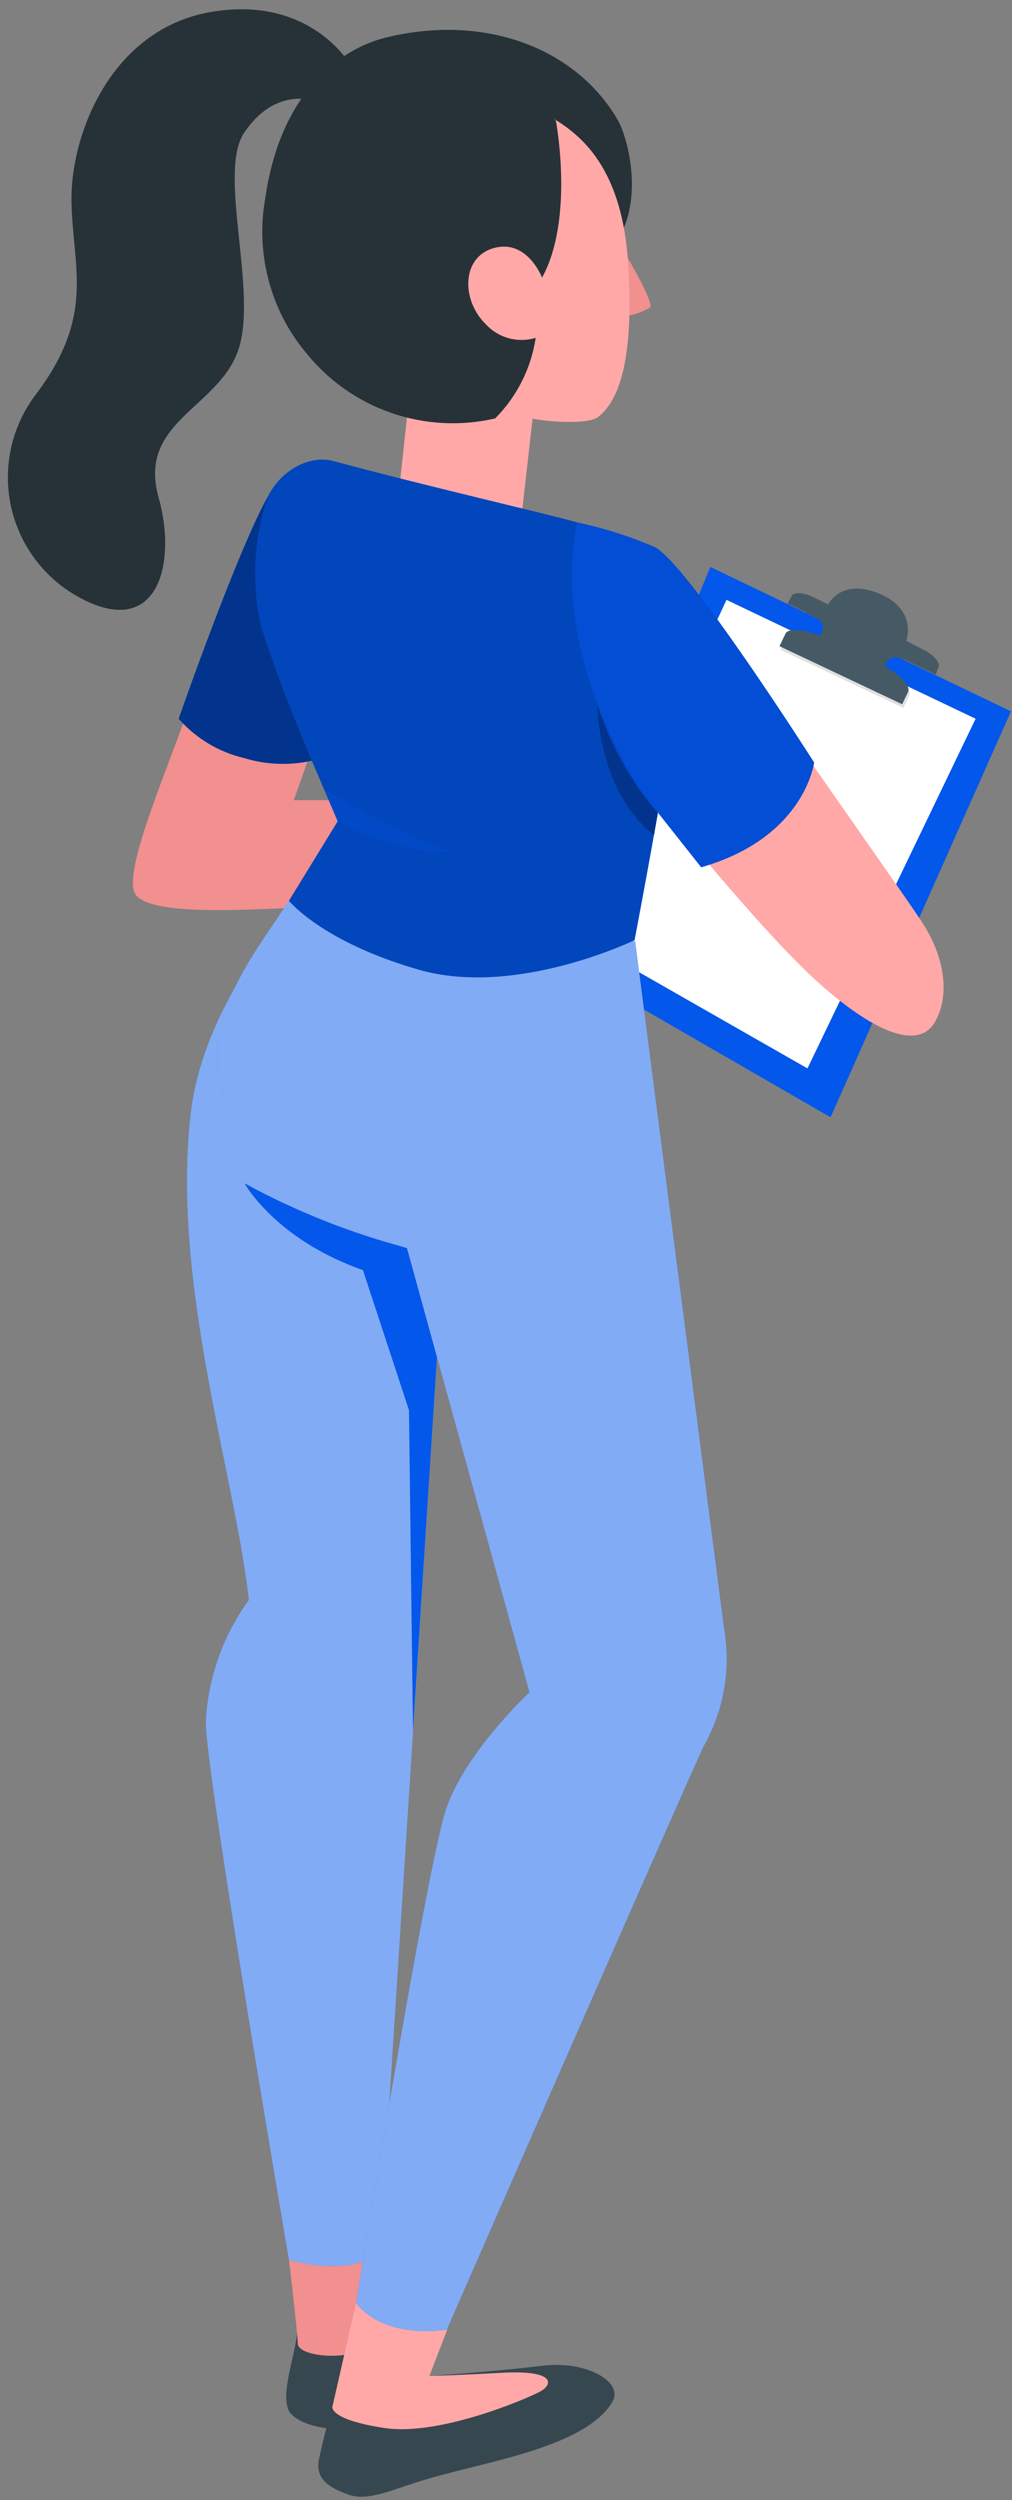 <?xml version="1.0" encoding="UTF-8"?> <svg xmlns="http://www.w3.org/2000/svg" width="98" height="242" viewBox="0 0 98 242" fill="none"><rect x="0" y="0" width="98" height="242" fill="#808080" stroke="none"/> <path d="M36.595 226.141L41.885 233.495C39.473 234.608 36.843 235.166 34.187 235.129C29.457 235.315 28.152 233.695 27.98 233.38C27.178 231.674 28.425 228.578 28.769 225.912L36.595 226.141Z" fill="#37474F"></path> <path d="M27.98 218.745C27.98 218.745 28.783 225.424 28.84 226.858C28.898 228.291 35.362 228.764 36.595 226.141L36.782 217.971L27.98 218.745Z" fill="#F28F8F"></path> <path d="M27.981 87.144C23.566 94.025 19.38 100.045 18.463 107.814C16.571 124.14 22.763 142.803 24.096 154.873C21.59 158.316 20.14 162.416 19.925 166.669C19.925 171.658 27.981 218.745 27.981 218.745C27.981 218.745 33.829 220.537 36.782 217.971L42.315 131.35L39.448 120.801L27.981 87.144Z" fill="#0357EB"></path> <path opacity="0.5" d="M27.981 87.144C23.566 94.025 19.38 100.045 18.463 107.814C16.571 124.14 22.763 142.803 24.096 154.873C21.59 158.316 20.14 162.416 19.925 166.669C19.925 171.658 27.981 218.745 27.981 218.745C27.981 218.745 33.829 220.537 36.782 217.971L42.315 131.35L39.448 120.801L27.981 87.144Z" fill="white"></path> <path d="M68.79 54.879L97.902 68.854L80.429 108.144L53.28 92.477L68.79 54.879Z" fill="#0357EB"></path> <path d="M94.475 69.571L79.396 103.055L58.497 91.015L70.351 58.061L94.475 69.571Z" fill="#0357EB"></path> <path d="M70.352 58.061L94.476 69.571L78.193 103.414L55.373 90.384L70.352 58.061Z" fill="white"></path> <path d="M75.599 62.906L76.158 61.702C76.473 61.042 78.465 61.315 80.615 62.332L84.729 64.282C86.879 65.285 88.356 66.661 88.055 67.321L87.481 68.525L75.599 62.906Z" fill="#E0E0E0"></path> <path d="M18.104 68.998C15.983 75.046 11.783 84.65 13.13 86.585C14.478 88.52 22.562 88.105 27.063 87.933C32.797 87.718 37.556 87.488 37.556 87.488L36.595 77.455H28.453L32.037 67.306L18.104 68.998Z" fill="#F28F8F"></path> <path d="M26.261 47.497C23.293 52.37 17.302 69.571 17.302 69.571C18.966 71.459 21.174 72.786 23.623 73.37C25.761 74.026 28.034 74.115 30.217 73.627L36.839 57.143L26.261 47.497Z" fill="#0357EB"></path> <path opacity="0.4" d="M26.261 47.497C23.293 52.37 17.302 69.571 17.302 69.571C18.966 71.459 21.174 72.786 23.623 73.37C25.761 74.026 28.034 74.115 30.217 73.627L36.839 57.143L26.261 47.497Z" fill="black"></path> <path d="M55.889 50.564C61.092 52.126 64.26 52.399 70.007 61.243C75.755 70.087 88.341 87.632 89.588 89.739C91.322 92.606 92.067 96.16 90.577 98.855C89.086 101.55 85.115 100.289 79.411 95.257C73.706 90.226 62.955 76.738 62.955 76.738C62.955 76.738 51.746 64.11 55.889 50.564Z" fill="#FFA8A7"></path> <path d="M51.733 39.097L50.328 51.524L38.059 52.943L39.836 36.445L51.733 39.097Z" fill="#FFA8A7"></path> <path d="M25.486 20.936C26.504 9.468 32.653 4.724 37.541 3.591C47.245 1.298 55.903 4.824 59.831 11.633C60.863 13.425 62.597 20.133 59.143 24.089C55.688 28.045 25.486 20.936 25.486 20.936Z" fill="#263238"></path> <path d="M60.791 24.978C60.791 24.978 63.343 29.278 62.956 29.765C62.277 30.159 61.535 30.431 60.763 30.568L60.791 24.978Z" fill="#F28F8F"></path> <path d="M53.052 11.145C55.689 12.708 60.219 15.56 60.835 25.594C61.48 35.9 59.517 39.068 57.968 40.33C56.98 41.19 51.905 40.903 49.368 39.971C46.258 38.796 39.334 35.599 36.353 30.124C32.913 23.688 32.612 15.36 37.17 12.364C39.494 10.824 42.173 9.904 44.953 9.691C47.732 9.477 50.52 9.978 53.052 11.145Z" fill="#FFA8A7"></path> <path d="M53.825 11.661C53.825 11.661 55.646 21.136 52.492 26.87C52.492 26.87 51.059 23.129 47.848 24.003C44.637 24.877 44.68 29.092 47.045 31.385C47.645 32.038 48.416 32.508 49.27 32.741C50.125 32.974 51.028 32.961 51.876 32.704C51.43 35.655 50.054 38.387 47.948 40.502C44.605 41.275 41.112 41.088 37.871 39.962C34.63 38.836 31.773 36.817 29.63 34.137C22.462 25.623 24.34 11.203 35.707 8.107C47.074 5.01 53.825 11.661 53.825 11.661Z" fill="#263238"></path> <path d="M41.583 229.969C41.583 229.969 48.005 229.553 52.434 228.994C56.863 228.435 60.375 230.599 59.329 232.434C58.282 234.269 55.846 235.774 52.047 237.05C48.793 238.153 44.88 238.942 41.497 239.916C38.114 240.891 35.764 242.153 33.8 241.479C31.607 240.719 30.661 239.845 30.847 238.239C31.326 235.956 31.919 233.698 32.625 231.474L41.583 229.969Z" fill="#37474F"></path> <path d="M34.49 222.859L32.182 232.993C32.182 232.993 31.967 234.226 37.242 235.014C42.517 235.803 50.802 232.262 52.221 231.531C53.64 230.8 53.798 229.381 48.609 229.668C43.42 229.954 41.585 229.969 41.585 229.969L43.319 225.468L34.49 222.859Z" fill="#FFA8A7"></path> <path d="M42.314 131.35L39.447 120.801C33.958 119.356 28.664 117.252 23.68 114.537C23.68 114.537 26.661 119.969 35.147 122.936L39.605 136.496L39.992 167.515L42.314 131.35Z" fill="#0357EB"></path> <path d="M27.981 87.144C25.616 91 19.968 97.608 21.158 103.944C22.591 111.641 26.762 117.031 39.405 120.801L51.274 163.803C51.274 163.803 45.096 169.536 43.203 175.084C41.311 180.631 34.488 222.902 34.488 222.902C34.488 222.902 36.596 226.342 43.261 225.511C43.261 225.511 66.496 172.475 68.145 169.02C70.111 165.542 70.806 161.487 70.109 157.553C69.377 151.977 61.508 91.1 61.508 91.1L27.981 87.144Z" fill="#0357EB"></path> <path opacity="0.5" d="M27.981 87.144C25.616 91 19.968 97.608 21.158 103.944C22.591 111.641 26.762 117.031 39.405 120.801L51.274 163.803C51.274 163.803 45.096 169.536 43.203 175.084C41.311 180.631 34.488 222.902 34.488 222.902C34.488 222.902 36.596 226.342 43.261 225.511C43.261 225.511 66.496 172.475 68.145 169.02C70.111 165.542 70.806 161.487 70.109 157.553C69.377 151.977 61.508 91.1 61.508 91.1L27.981 87.144Z" fill="white"></path> <path d="M25.83 48.385C26.747 45.949 29.671 43.913 32.309 44.63C40.579 46.88 53.437 49.847 55.888 50.564C55.888 50.564 54.799 69.198 64.317 74.76C63.872 78.3 61.45 91 61.45 91C61.45 91 49.983 96.562 40.579 93.867C31.176 91.172 27.98 87.188 27.98 87.188L32.696 79.504C31.692 76.996 27.794 68.525 25.285 60.641C24.363 56.581 24.551 52.347 25.83 48.385Z" fill="#0357EB"></path> <path opacity="0.2" d="M25.83 48.385C26.747 45.949 29.671 43.913 32.309 44.63C40.579 46.88 53.437 49.847 55.888 50.564C55.888 50.564 54.799 69.198 64.317 74.76C63.872 78.3 61.45 91 61.45 91C61.45 91 49.983 96.562 40.579 93.867C31.176 91.172 27.98 87.188 27.98 87.188L32.696 79.504C31.692 76.996 27.794 68.525 25.285 60.641C24.363 56.581 24.551 52.347 25.83 48.385Z" fill="black"></path> <path opacity="0.25" d="M31.406 76.437C35.326 78.794 39.435 80.823 43.691 82.5C39.829 82.425 36.048 81.38 32.696 79.461L31.406 76.437Z" fill="#0357EB"></path> <path d="M33.843 6.143C33.843 6.143 29.916 -0.551 20.298 1.183C10.68 2.918 6.781 13.123 6.924 19.588C7.067 26.053 9.232 30.568 3.441 38.222C2.3 39.732 1.495 41.469 1.082 43.315C0.67 45.162 0.658 47.076 1.048 48.928C1.438 50.78 2.22 52.526 3.343 54.05C4.465 55.574 5.902 56.839 7.555 57.76C15.281 62.06 17.159 54.577 15.367 48.184C13.303 40.86 20.971 39.584 23.021 34.037C25.071 28.489 21.043 16.836 23.623 12.88C26.49 8.58 30.36 9.182 32.224 10.644L33.843 6.143Z" fill="#263238"></path> <path d="M55.89 50.564C58.46 51.11 60.971 51.907 63.386 52.943C66.54 54.492 78.838 73.799 78.838 73.799C78.838 73.799 77.964 81.067 67.901 83.948L61.953 76.437C61.953 76.437 53.209 63.379 55.89 50.564Z" fill="#0357EB"></path> <path opacity="0.1" d="M55.89 50.564C58.46 51.11 60.971 51.907 63.386 52.943C66.54 54.492 78.838 73.799 78.838 73.799C78.838 73.799 77.964 81.067 67.901 83.948L61.953 76.437C61.953 76.437 53.209 63.379 55.89 50.564Z" fill="black"></path> <path d="M63.702 78.702C61.058 75.626 59.064 72.047 57.839 68.181C57.839 68.181 57.839 76.523 63.329 80.838L63.702 78.702Z" fill="#0357EB"></path> <path opacity="0.4" d="M63.702 78.702C61.058 75.626 59.064 72.047 57.839 68.181C57.839 68.181 57.839 76.523 63.329 80.838L63.702 78.702Z" fill="black"></path> <path d="M76.644 57.717C76.831 57.301 77.705 57.33 78.594 57.717L80.199 58.505C80.199 58.505 81.446 55.91 85.173 57.473C88.9 59.035 87.753 62.031 87.753 62.031L89.459 62.906C90.405 63.379 91.035 64.11 90.892 64.54L90.606 65.299L76.272 58.419L76.644 57.717Z" fill="#455A64"></path> <path d="M78.107 59.351C79.454 59.953 79.97 60.24 79.54 61.272C79.11 62.304 78.494 63.293 78.494 63.293L84.829 66.332C84.829 66.332 85.503 64.898 85.79 64.268C86.077 63.637 86.593 63.393 87.596 63.881L88.026 63.451L77.992 58.792L78.107 59.351Z" fill="#455A64"></path> <path d="M75.483 62.547L76.057 61.343C76.372 60.669 78.365 60.956 80.515 61.974L84.629 63.923C86.764 64.927 88.255 66.288 87.94 66.962L87.366 68.166L75.483 62.547Z" fill="#455A64"></path> </svg> 
